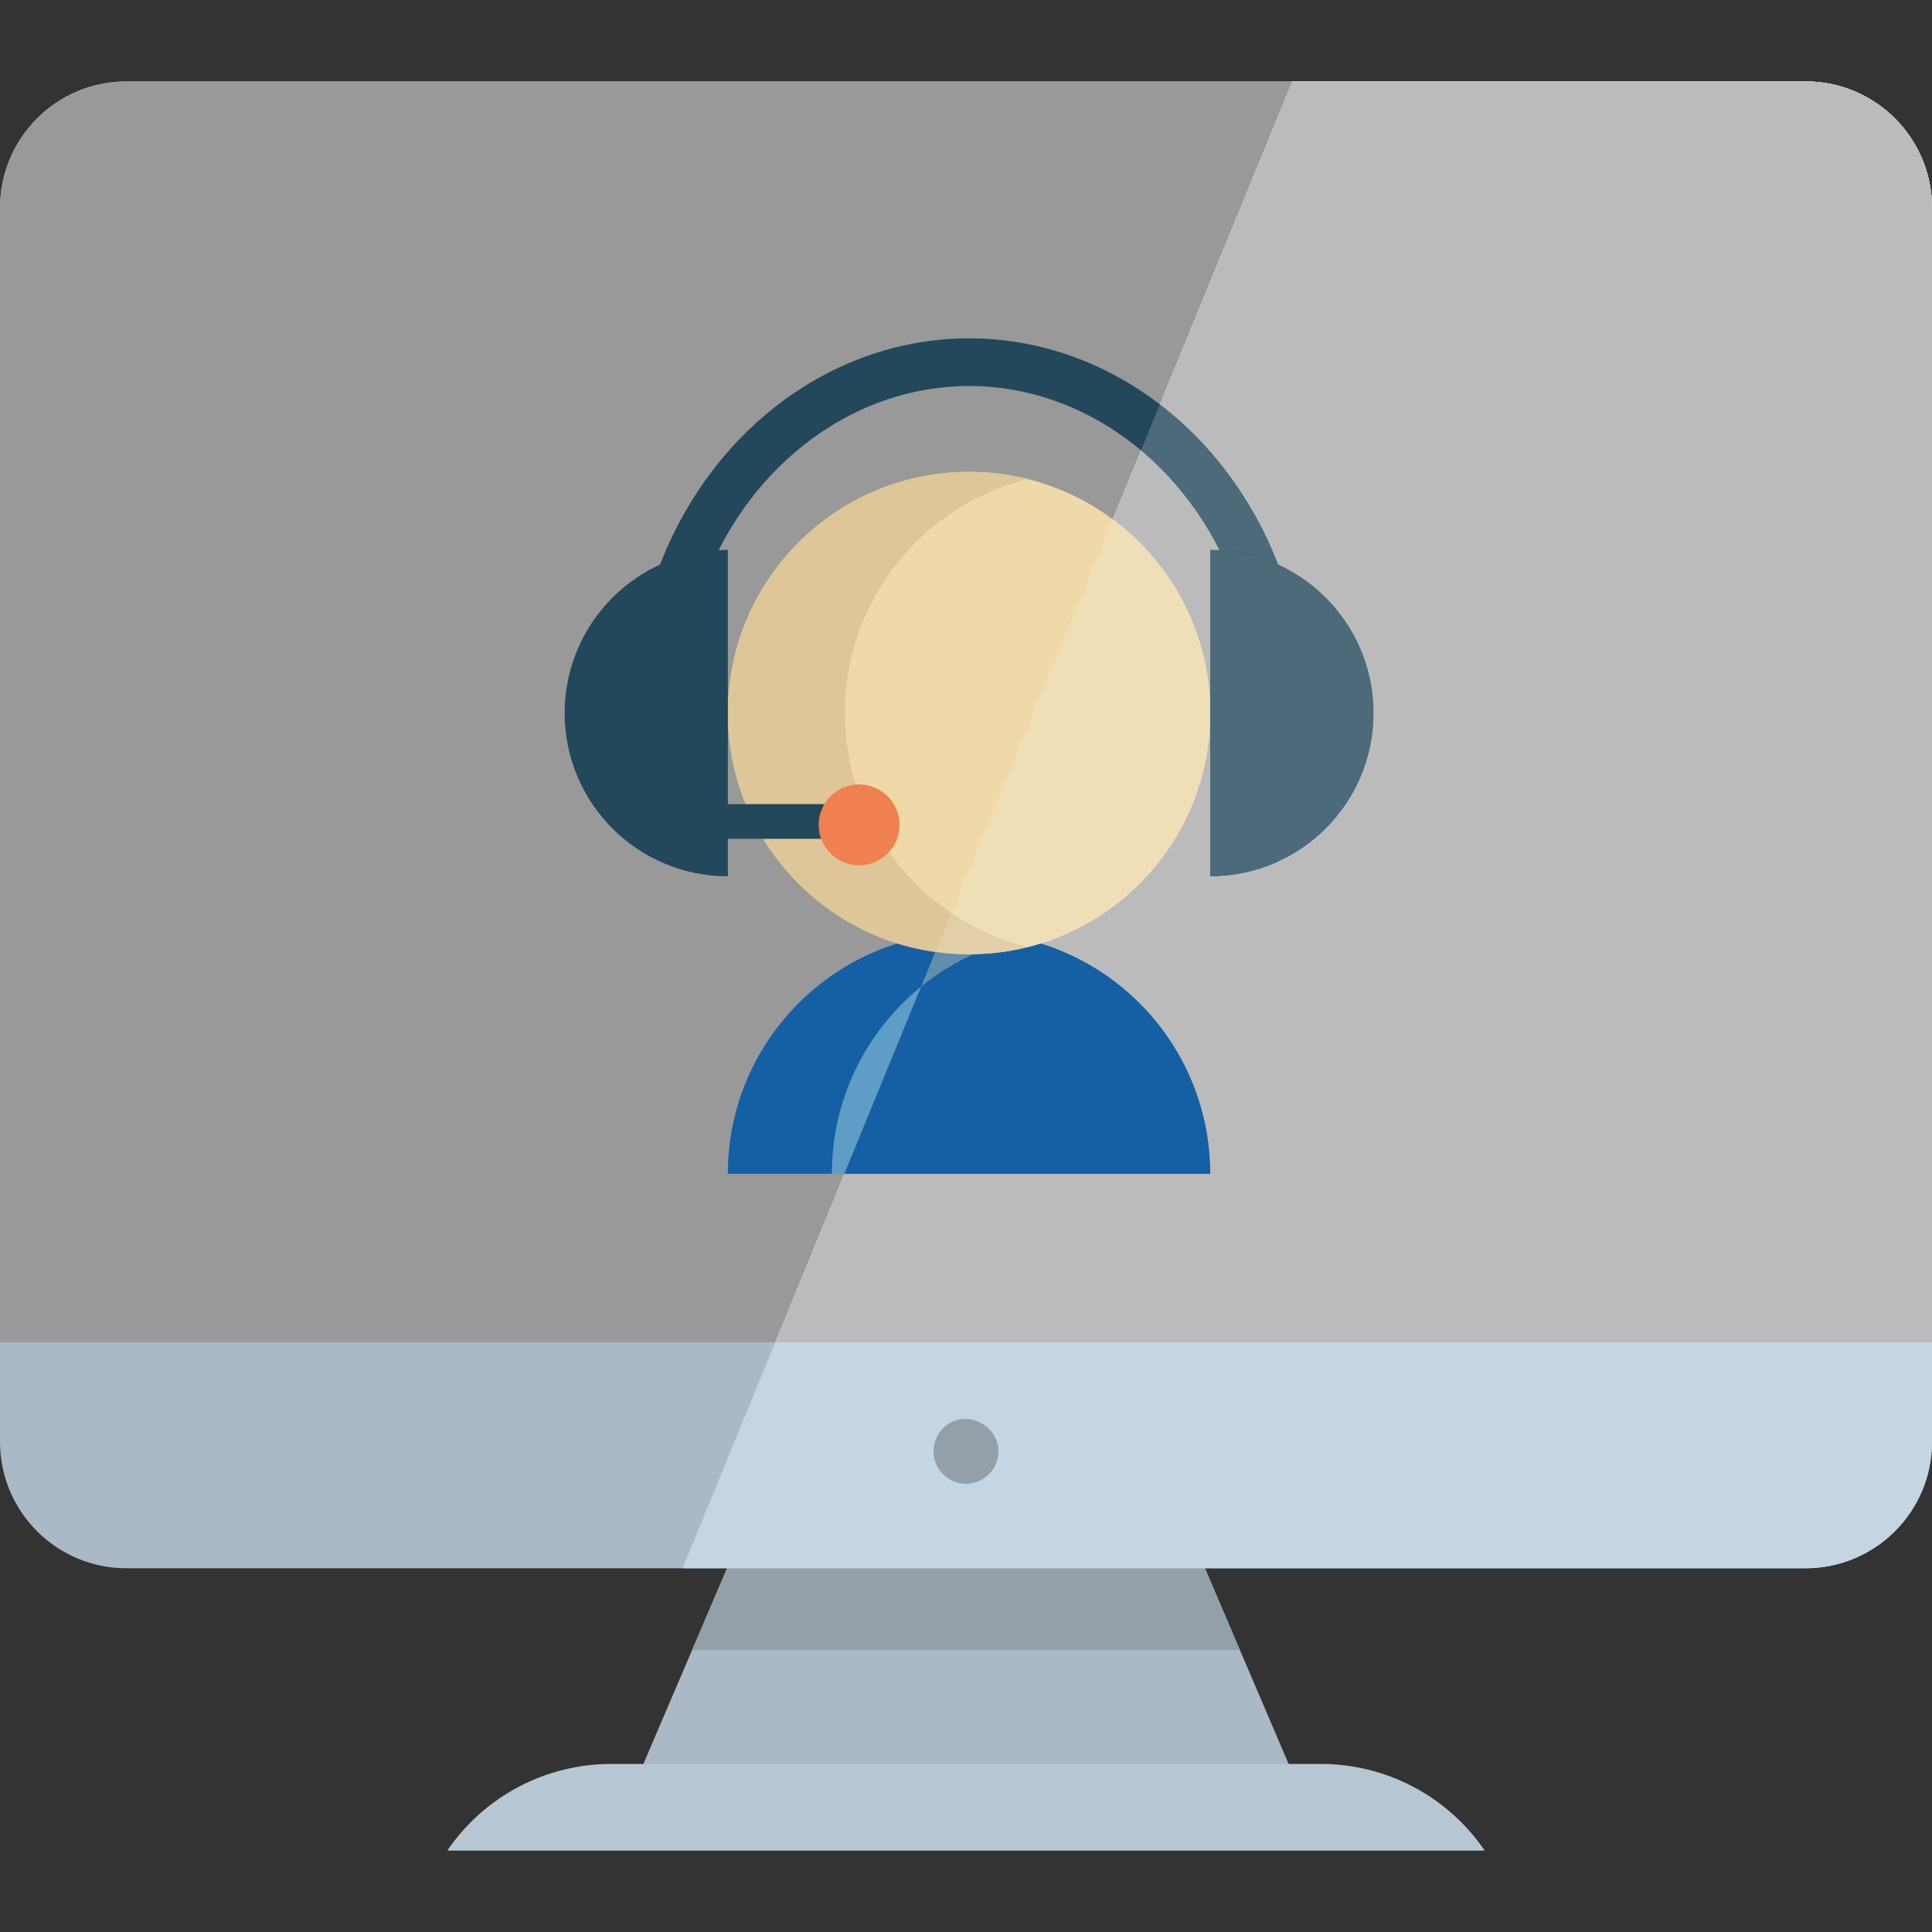 <svg height="200px" width="200px" version="1.1" id="Layer_1" xmlns="http://www.w3.org/2000/svg" xmlns:xlink="http://www.w3.org/1999/xlink" viewBox="0 0 512 512" xml:space="preserve" fill="#000000"><rect x="0" y="0" width="512" height="512" fill="#333333" stroke="none"/><g id="SVGRepo_bgCarrier" stroke-width="0"></g><g id="SVGRepo_tracerCarrier" stroke-linecap="round" stroke-linejoin="round"></g><g id="SVGRepo_iconCarrier"> <polygon style="fill:#ABB9C6;" points="346.4,478.938 165.605,478.938 178.512,448.737 183.427,437.253 194.153,412.162 317.852,412.162 328.578,437.253 333.492,448.737 "></polygon> <polygon style="fill:#93A0AA;" points="328.578,437.253 183.427,437.253 194.153,412.162 317.852,412.162 "></polygon> <path style="fill:#B6C7D3;" d="M393.462,490.425H118.535l0,0c9.791-14.369,26.054-22.967,43.442-22.967h188.043 C367.409,467.458,383.672,476.056,393.462,490.425L393.462,490.425z"></path> <path style="fill:#ABB9C6;" d="M512,55.095v326.991c0,18.511-14.997,33.52-33.509,33.52H33.509C14.997,415.606,0,400.597,0,382.086 V55.095c0-18.511,14.997-33.52,33.509-33.52h444.983C497.003,21.575,512,36.584,512,55.095z"></path> <path style="fill:#C5D6E2;" d="M512,55.095v326.991c0,18.511-14.997,33.52-33.509,33.52H180.898l24.552-59.875L342.47,21.575 h136.021C497.003,21.575,512,36.584,512,55.095z"></path> <path style="fill:#93A0AA;" d="M256.002,393.214c-3.448,0-6.634-2.135-7.958-5.317c-1.465-3.521-0.359-7.694,2.622-10.058 c6.24-4.949,15.53,0.968,13.723,8.703C263.49,390.388,259.968,393.214,256.002,393.214z"></path> <path style="fill:#999;" d="M512,55.095v300.637H0V55.095c0-18.51,14.999-33.519,33.51-33.519h444.983 C497.003,21.575,512,36.585,512,55.095"></path> <path style="fill:#D4F7FC;" d="M512,55.095v300.637H205.451L342.47,21.575h136.021C497.003,21.575,512,36.585,512,55.095"></path> <path style="fill:#609DC6;" d="M320.739,311.078H192.894c0-34.726,27.699-62.999,62.217-63.906c0.574-0.01,1.136-0.023,1.711-0.023 C292.122,247.15,320.739,275.778,320.739,311.078"></path> <path style="fill:#155fa4;" d="M270.599,248.659c-4.441-0.976-9.048-1.505-13.78-1.505c-35.305,0-63.925,28.619-63.925,63.925 h27.561C220.455,280.506,241.921,254.963,270.599,248.659"></path> <path style="fill:#EFD9A8;" d="M320.739,188.975c0,35.3-28.617,63.917-63.917,63.917c-0.564,0-1.125-0.011-1.688-0.023 c-34.532-0.897-62.241-29.158-62.241-63.895c0-35.312,28.617-63.928,63.928-63.928c16.881,0,32.222,6.547,43.647,17.237 C312.942,153.938,320.739,170.543,320.739,188.975"></path> <path style="fill:#DDC697;" d="M223.9,188.97c0-29.956,20.61-55.092,48.421-62.021c-4.964-1.237-10.155-1.904-15.501-1.904 c-35.305,0-63.925,28.62-63.925,63.925s28.62,63.925,63.925,63.925c5.348,0,10.538-0.667,15.501-1.903 C244.51,244.062,223.9,218.927,223.9,188.97"></path> <g> <path style="fill:#23475B;" d="M329.016,159.39l-2.329-5.87c-12.341-31.118-39.765-51.225-69.865-51.225 c-30.102,0-57.525,20.107-69.866,51.225l-2.328,5.87l-11.743-4.657l2.328-5.871c14.262-35.963,46.295-59.201,81.609-59.201 c35.312,0,67.346,23.237,81.608,59.201l2.328,5.871L329.016,159.39"></path> <path style="fill:#23475B;" d="M223.519,222.293h-47.851c-2.537,0-4.593-2.057-4.593-4.593c0-2.537,2.057-4.593,4.593-4.593h47.851 c2.537,0,4.593,2.057,4.593,4.593C228.113,220.236,226.056,222.293,223.519,222.293z"></path> <path style="fill:#23475B;" d="M192.893,145.714c-23.89,0-43.256,19.367-43.256,43.256s19.367,43.257,43.256,43.257V145.714z"></path> <path style="fill:#23475B;" d="M320.744,145.714c23.889,0,43.256,19.366,43.256,43.256c0,23.889-19.367,43.256-43.256,43.256 V145.714"></path> </g> <circle style="fill:#f08050;" cx="227.67" cy="218.598" r="10.717"></circle> <path style="fill:#bbb;" d="M478.491,21.575H342.47l-35.093,85.586c13.356,10.227,24.235,24.51,31.053,41.702l0.3,0.757 c14.912,6.826,25.27,21.878,25.27,39.351c0,23.889-19.367,43.256-43.256,43.256v-86.513c0.823,0,1.641,0.023,2.453,0.069 c-5.324-10.472-12.454-19.422-20.818-26.434l-7.493,18.272c1.949,1.448,3.814,3.005,5.583,4.661 c12.472,11.656,20.269,28.261,20.269,46.693c0,28.686-18.896,52.958-44.921,61.047c26.025,8.091,44.921,32.372,44.921,61.057 h-96.978l-18.31,44.654H512V55.095C512,36.585,497.003,21.575,478.491,21.575"></path> <path style="fill:#155fa4;" d="M275.818,250.021c-4.02,1.249-8.214,2.114-12.532,2.547c-1.768,0.179-3.558,0.287-5.366,0.317 c-4.976,2.266-9.61,5.149-13.805,8.554l-20.354,49.639h96.978C320.739,282.392,301.843,258.113,275.818,250.021"></path> <path style="fill:#628EAD;" d="M247.873,252.275l-3.759,9.165c4.195-3.404,8.83-6.288,13.805-8.554 c-0.366,0.006-0.734,0.009-1.101,0.009C253.783,252.895,250.797,252.684,247.873,252.275"></path> <path style="fill:#F0DEB7;" d="M294.886,137.621l-42.791,104.356c6.079,4.104,12.903,7.191,20.225,9.016 c-2.937,0.731-5.953,1.264-9.035,1.577c4.318-0.433,8.512-1.298,12.532-2.547c26.025-8.089,44.921-32.36,44.921-61.047 c0-18.432-7.797-35.037-20.269-46.693C298.7,140.626,296.835,139.069,294.886,137.621L294.886,137.621"></path> <path style="fill:#E2CFAA;" d="M252.096,241.976l-4.222,10.298c2.924,0.409,5.909,0.621,8.946,0.621 c0.367,0,0.735-0.003,1.101-0.009c1.809-0.031,3.598-0.138,5.366-0.317c3.081-0.312,6.098-0.844,9.035-1.577 C264.998,249.167,258.176,246.081,252.096,241.976"></path> <g> <path style="fill:#4D6A7A;" d="M307.377,107.161l-4.998,12.189l0,0c8.365,7.012,15.495,15.962,20.818,26.434 c5.516,0.309,10.759,1.651,15.533,3.837l-0.3-0.757C331.611,131.671,320.733,117.388,307.377,107.161L307.377,107.161"></path> <path style="fill:#4D6A7A;" d="M320.744,145.714v86.513c23.889,0,43.256-19.367,43.256-43.256c0-17.473-10.358-32.525-25.27-39.351 c-4.774-2.185-10.017-3.528-15.533-3.837C322.385,145.737,321.568,145.714,320.744,145.714"></path> </g> </g></svg>